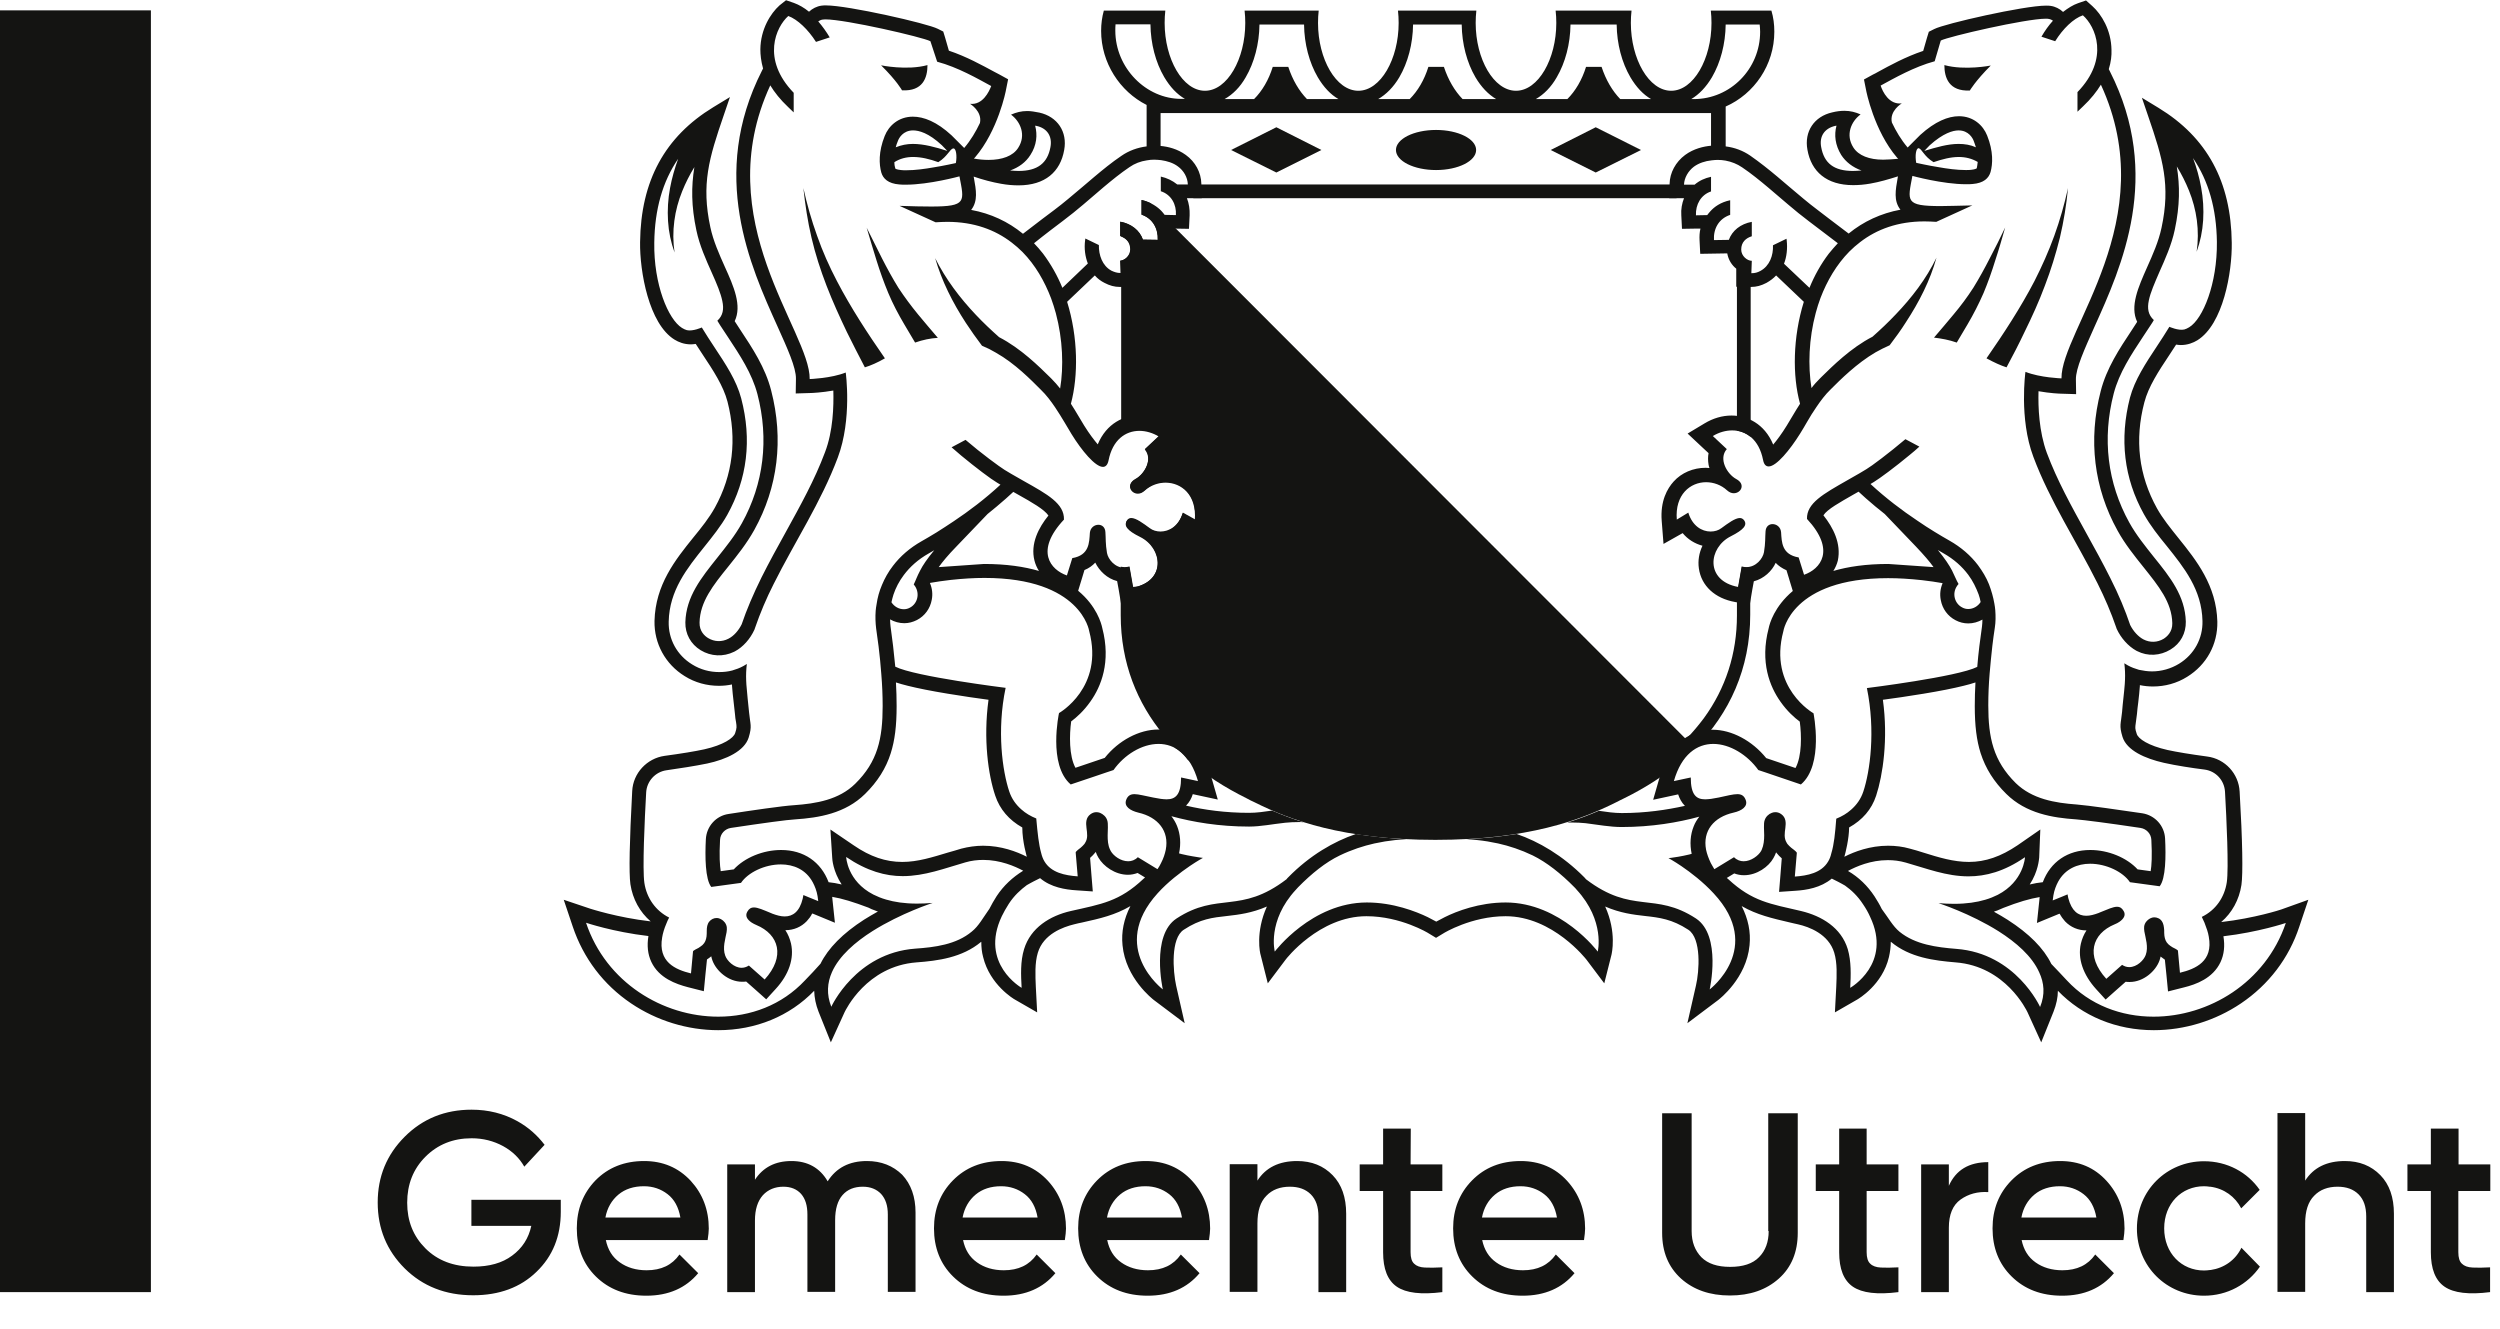 <svg width="111" height="59" viewBox="0 0 111 59" fill="none" xmlns="http://www.w3.org/2000/svg">
<g clip-path="url(#clip0_6881_3789)">
<path d="M74.28 8.19H53.27L52.98 8.8H74.44L74.28 8.19ZM77.12 11.89V19.12C77.34 19.16 77.55 19.25 77.73 19.4V12.01L77.12 11.89ZM77.34 25.17L77.18 26.08C77.16 26.08 77.14 26.07 77.12 26.07V27.33C77.12 29.02 76.62 30.56 75.65 31.89C75.41 32.21 75.15 32.52 74.86 32.82L51.07 9.01C50.96 8.96 50.83 8.91 50.68 8.88V9.53C51.18 9.7 51.42 10.15 51.4 10.65L50.74 10.64C50.6 10.24 50.25 9.96 49.78 9.85V10.5C50.01 10.59 50.18 10.77 50.18 11.07C50.18 11.33 49.97 11.53 49.78 11.57V19.35C50.02 19.15 50.31 19.08 50.61 19.08C50.9 19.08 51.19 19.19 51.46 19.35L50.84 19.93C51.21 20.37 50.82 21.04 50.42 21.26C49.99 21.49 50.22 21.89 50.53 21.89C50.63 21.89 50.73 21.85 50.83 21.76C51.09 21.52 51.43 21.4 51.76 21.4C52.46 21.4 53.15 21.94 53.06 23.06L52.52 22.76C52.34 23.35 51.92 23.6 51.53 23.6C51.35 23.6 51.18 23.55 51.05 23.45C50.75 23.23 50.44 23 50.23 23C50.16 23 50.09 23.03 50.05 23.09C49.89 23.31 50.06 23.53 50.63 23.81C51.59 24.29 51.78 25.67 50.52 26.04L50.31 26.06L50.15 25.15C50.08 25.17 50.01 25.18 49.94 25.18C49.88 25.18 49.82 25.17 49.76 25.16V27.31C49.76 29.44 50.49 31.22 51.68 32.65C51.69 32.66 51.7 32.67 51.7 32.68C51.74 32.73 51.79 32.78 51.83 32.83L51.86 32.86C51.91 32.92 51.96 32.97 52.01 33.03C52.01 33.03 52.01 33.04 52.02 33.04C52.07 33.1 52.13 33.15 52.18 33.21L52.19 33.22C52.26 33.26 52.32 33.31 52.38 33.36C52.5 33.46 52.62 33.58 52.72 33.72C53.49 34.4 54.39 34.97 55.36 35.45C55.47 35.51 55.58 35.57 55.7 35.62C57.3 36.42 59.64 37.29 63.73 37.29C67.82 37.29 70.16 36.42 71.76 35.62C71.88 35.56 71.99 35.5 72.1 35.45C73.06 34.98 73.94 34.41 74.71 33.75L74.77 33.66C74.78 33.65 74.79 33.64 74.8 33.62C74.81 33.61 74.82 33.59 74.84 33.58C74.85 33.56 74.87 33.55 74.88 33.53C74.89 33.52 74.89 33.51 74.9 33.51L74.96 33.45L74.97 33.44L75.03 33.38L75.04 33.37C75.06 33.35 75.09 33.33 75.11 33.31C75.16 33.27 75.21 33.24 75.26 33.21C75.27 33.2 75.28 33.2 75.29 33.19C76.78 31.67 77.71 29.7 77.71 27.29V25.17C77.65 25.19 77.59 25.2 77.52 25.2C77.48 25.2 77.41 25.19 77.34 25.17Z" fill="#141412"/>
<path d="M0 0.46H6.7V57.37H0V0.46Z" fill="#141412"/>
<path d="M63.761 7.55C64.743 7.55 65.54 7.151 65.54 6.66C65.54 6.168 64.743 5.77 63.761 5.77C62.777 5.77 61.98 6.168 61.98 6.66C61.98 7.151 62.777 7.55 63.761 7.55Z" fill="#141412"/>
<path d="M58.67 6.66L56.67 5.65L54.66 6.66L56.67 7.66L58.67 6.66ZM72.86 6.66L70.85 5.65L68.85 6.66L70.85 7.66L72.86 6.66Z" fill="#141412"/>
<path d="M101.29 40.38C101.27 40.39 100.1 40.77 98.62 40.94C99.1 40.53 99.42 39.95 99.52 39.29C99.59 38.79 99.57 37.39 99.44 35.15C99.4 34.35 98.79 33.69 98 33.59C97.26 33.49 96.65 33.39 96.24 33.3C95.39 33.11 94.93 32.8 94.87 32.58C94.79 32.34 94.8 32.31 94.83 32.09C94.84 31.99 94.86 31.87 94.88 31.71C94.9 31.53 94.91 31.36 94.94 31.17C94.97 30.94 94.99 30.7 95.01 30.46V30.42C95.2 30.46 95.4 30.48 95.59 30.48C96.12 30.48 96.65 30.34 97.11 30.05C97.97 29.52 98.47 28.61 98.45 27.6C98.41 26 97.52 24.88 96.73 23.9C96.37 23.45 96.02 23.02 95.77 22.57C94.96 21.11 94.77 19.53 95.21 17.86C95.39 17.17 95.84 16.48 96.32 15.76C96.42 15.61 96.52 15.45 96.62 15.3C96.69 15.31 96.76 15.32 96.83 15.32C97.13 15.32 97.38 15.22 97.56 15.11C98.71 14.4 99.11 12.08 99.09 10.78C99.06 8.06 97.99 6.1 95.84 4.79L95.1 4.34L95.38 5.16C96.03 7.05 96.38 8.22 95.97 10.12C95.84 10.73 95.58 11.31 95.33 11.87C94.94 12.75 94.56 13.6 94.89 14.29C94.81 14.41 94.73 14.54 94.65 14.66C94.1 15.49 93.53 16.35 93.27 17.37C92.71 19.53 92.97 21.67 94.02 23.56C94.35 24.16 94.77 24.68 95.17 25.18C95.84 26.02 96.43 26.74 96.45 27.67C96.46 28.06 96.21 28.27 96.07 28.36C95.79 28.53 95.46 28.54 95.17 28.39C94.94 28.27 94.72 28.03 94.58 27.75C94.36 27.1 94.08 26.42 93.7 25.67C93.36 24.99 92.99 24.32 92.63 23.67C91.97 22.47 91.34 21.34 90.88 20.11C90.53 19.16 90.49 18.07 90.51 17.37C91.01 17.46 91.45 17.48 91.53 17.48L92.18 17.5L92.17 16.85C92.16 16.36 92.55 15.51 92.99 14.52C94.2 11.84 96.03 7.8 93.68 3.17C93.66 3.14 93.65 3.1 93.63 3.07C93.73 2.75 93.76 2.46 93.75 2.22C93.74 1.33 93.3 0.63 92.9 0.27L92.62 0.02L92.27 0.14C92.04 0.22 91.82 0.36 91.6 0.53C91.45 0.39 91.26 0.29 91.04 0.26C90.98 0.25 90.92 0.25 90.84 0.25C89.87 0.25 86.34 1.05 85.88 1.29L85.64 1.41L85.56 1.67L85.39 2.26C84.61 2.52 83.9 2.91 83.37 3.2C83.3 3.24 83.23 3.28 83.16 3.31L82.76 3.53L82.85 3.98C82.86 4.05 83.21 5.81 84.23 7L84.28 7.05C84.03 7.07 83.81 7.09 83.61 7.09C83 7.09 82.52 6.91 82.29 6.55C81.93 5.99 82.19 5.39 82.61 5.08C82.38 4.98 82.16 4.92 81.89 4.92C81.73 4.92 81.55 4.94 81.35 4.99C80.55 5.17 80.1 5.84 80.25 6.65C80.42 7.62 81.1 8.22 82.28 8.22C82.52 8.22 82.77 8.2 83.05 8.15C83.45 8.08 83.86 7.96 84.27 7.83C84.27 7.85 84.26 7.86 84.26 7.88C84.16 8.44 84.07 8.92 84.38 9.31C83.52 9.47 82.74 9.83 82.08 10.37C81.54 9.96 80.81 9.41 80.7 9.32C80.27 9 79.87 8.65 79.44 8.29C79.27 8.14 79.09 7.99 78.91 7.84C78.54 7.53 78.14 7.21 77.71 6.91C77.39 6.69 77.02 6.55 76.62 6.5V4.73C77.89 4.17 78.78 2.88 78.78 1.41C78.78 1.08 78.74 0.77 78.65 0.47H75.96C75.98 0.65 75.99 0.83 75.99 1.02C75.99 2.62 75.19 4.03 74.2 4.03C73.21 4.03 72.41 2.62 72.41 1.02C72.41 0.83 72.42 0.65 72.44 0.47H69.07C69.09 0.65 69.1 0.83 69.1 1.02C69.1 2.62 68.3 4.03 67.31 4.03C66.32 4.03 65.52 2.62 65.52 1.02C65.52 0.83 65.53 0.65 65.55 0.47H62.07C62.09 0.65 62.1 0.83 62.1 1.02C62.1 2.62 61.3 4.03 60.31 4.03C59.32 4.03 58.52 2.62 58.52 1.02C58.52 0.83 58.53 0.65 58.55 0.47H55.26C55.28 0.65 55.29 0.83 55.29 1.02C55.29 2.62 54.49 4.03 53.5 4.03C52.51 4.03 51.71 2.62 51.71 1.02C51.71 0.83 51.72 0.65 51.74 0.47H49.01C48.93 0.76 48.89 1.06 48.89 1.37C48.89 2.79 49.72 4.06 50.91 4.66V6.5C50.51 6.55 50.12 6.69 49.79 6.92C49.36 7.21 48.96 7.54 48.59 7.85C48.41 8 48.24 8.15 48.06 8.3C47.63 8.66 47.23 9.01 46.8 9.33C46.69 9.41 45.96 9.96 45.42 10.38C44.76 9.84 43.99 9.48 43.12 9.32C43.43 8.92 43.34 8.44 43.24 7.89C43.24 7.88 43.23 7.86 43.23 7.84C43.64 7.98 44.05 8.09 44.45 8.16C44.73 8.21 44.98 8.23 45.22 8.23C46.4 8.23 47.08 7.63 47.25 6.66C47.4 5.85 46.95 5.18 46.15 5C45.95 4.96 45.77 4.93 45.61 4.93C45.34 4.93 45.12 4.99 44.89 5.09C45.31 5.4 45.57 6 45.21 6.56C44.98 6.93 44.49 7.1 43.89 7.1C43.68 7.1 43.46 7.08 43.24 7.04L43.29 6.99C44.31 5.8 44.66 4.05 44.67 3.97L44.76 3.52L44.36 3.3C44.29 3.26 44.22 3.23 44.15 3.19C43.61 2.9 42.91 2.51 42.13 2.25L41.96 1.66L41.88 1.4L41.64 1.28C41.18 1.04 37.65 0.24 36.68 0.24C36.61 0.24 36.54 0.24 36.48 0.25C36.26 0.28 36.07 0.38 35.92 0.52C35.7 0.34 35.47 0.21 35.25 0.13L34.9 0.01L34.61 0.24C34.21 0.6 33.77 1.3 33.76 2.19C33.76 2.43 33.79 2.72 33.88 3.04C33.86 3.08 33.84 3.11 33.83 3.14C31.48 7.77 33.31 11.81 34.52 14.49C34.96 15.47 35.35 16.32 35.34 16.82L35.33 17.47L35.98 17.45C36.05 17.45 36.49 17.43 37 17.34C37.02 18.04 36.99 19.14 36.63 20.08C36.17 21.31 35.54 22.44 34.88 23.64C34.52 24.29 34.15 24.96 33.81 25.64C33.44 26.39 33.15 27.07 32.93 27.72C32.79 28 32.58 28.24 32.34 28.36C32.05 28.51 31.72 28.5 31.44 28.33C31.29 28.24 31.05 28.03 31.06 27.64C31.08 26.72 31.66 25.99 32.34 25.15C32.74 24.65 33.15 24.14 33.49 23.53C34.54 21.64 34.8 19.5 34.24 17.34C33.98 16.32 33.41 15.46 32.86 14.63C32.78 14.51 32.7 14.38 32.62 14.26C32.95 13.57 32.58 12.72 32.18 11.84C31.93 11.28 31.67 10.7 31.54 10.09C31.13 8.18 31.48 7.02 32.13 5.13L32.41 4.31L31.67 4.76C29.52 6.07 28.45 8.03 28.42 10.75C28.4 12.05 28.81 14.38 29.95 15.08C30.13 15.19 30.37 15.29 30.68 15.29C30.75 15.29 30.81 15.28 30.89 15.27C30.99 15.42 31.09 15.58 31.19 15.73C31.67 16.45 32.12 17.14 32.3 17.83C32.73 19.5 32.54 21.09 31.74 22.54C31.49 22.99 31.15 23.42 30.78 23.87C29.99 24.85 29.1 25.96 29.06 27.57C29.04 28.57 29.54 29.49 30.4 30.02C30.86 30.31 31.39 30.45 31.92 30.45C32.12 30.45 32.31 30.43 32.5 30.39V30.43C32.52 30.67 32.54 30.91 32.57 31.14C32.59 31.33 32.61 31.5 32.63 31.68C32.64 31.84 32.66 31.96 32.68 32.06C32.71 32.27 32.72 32.31 32.64 32.55C32.57 32.77 32.12 33.08 31.27 33.27C30.86 33.36 30.25 33.46 29.51 33.56C28.72 33.67 28.11 34.33 28.07 35.12C27.95 37.36 27.92 38.76 27.99 39.26C28.09 39.92 28.41 40.5 28.89 40.91C27.41 40.74 26.23 40.35 26.22 40.35L25.03 39.95L25.43 41.14C25.9 42.54 26.79 43.72 28.02 44.55C29.16 45.32 30.53 45.74 31.89 45.74C33.55 45.74 35.06 45.12 36.15 43.99C36.16 44.3 36.22 44.6 36.34 44.91L36.89 46.28L37.5 44.94C37.54 44.86 38.47 42.9 40.69 42.73C41.64 42.66 42.72 42.52 43.56 41.82H43.57C43.57 42.05 43.59 42.27 43.65 42.49C43.95 43.73 45.02 44.36 45.06 44.38L46.05 44.95L45.99 43.81C45.97 43.32 45.94 42.76 46.08 42.3C46.33 41.47 47.2 41.16 47.69 41.04C47.81 41.01 47.93 40.98 48.04 40.96C48.85 40.78 49.51 40.63 50.19 40.23C49.9 40.8 49.78 41.38 49.84 41.97C49.98 43.44 51.18 44.36 51.23 44.4L52.6 45.43L52.22 43.76C52.08 43.12 51.97 41.66 52.56 41.28C53.29 40.8 53.84 40.74 54.48 40.67C55.01 40.61 55.58 40.54 56.25 40.25C55.73 41.4 55.95 42.34 55.97 42.39L56.29 43.66L57.08 42.61C57.09 42.59 58.57 40.68 60.67 40.68C62.19 40.68 63.42 41.43 63.43 41.44L63.76 41.64L64.09 41.44C64.1 41.43 65.33 40.68 66.85 40.68C68.95 40.68 70.43 42.6 70.44 42.61L71.23 43.66L71.55 42.39C71.56 42.34 71.79 41.4 71.27 40.25C71.94 40.54 72.51 40.61 73.04 40.67C73.68 40.74 74.24 40.81 74.96 41.28C75.55 41.67 75.45 43.12 75.3 43.76L74.92 45.43L76.29 44.4C76.34 44.36 77.54 43.44 77.68 41.97C77.74 41.38 77.62 40.8 77.33 40.23C78.01 40.62 78.67 40.77 79.48 40.96C79.59 40.99 79.71 41.01 79.83 41.04C80.32 41.15 81.19 41.47 81.44 42.3C81.58 42.76 81.55 43.32 81.53 43.81L81.47 44.95L82.46 44.38C82.51 44.35 83.58 43.73 83.87 42.49C83.92 42.27 83.95 42.04 83.95 41.82H83.96C84.8 42.52 85.88 42.65 86.83 42.73C89.05 42.9 89.98 44.86 90.02 44.94L90.63 46.28L91.18 44.91C91.3 44.6 91.37 44.29 91.37 43.99C92.46 45.12 93.97 45.74 95.63 45.74C96.99 45.74 98.36 45.32 99.5 44.55C100.73 43.72 101.63 42.54 102.09 41.14L102.49 39.95L101.29 40.38ZM82.27 7.59C81.43 7.59 80.99 7.25 80.86 6.53C80.77 6.05 81.01 5.7 81.48 5.59C81.5 5.59 81.52 5.58 81.54 5.58C81.43 5.99 81.48 6.44 81.75 6.88C81.95 7.19 82.26 7.43 82.65 7.57C82.52 7.58 82.39 7.59 82.27 7.59ZM45.75 6.88C46.03 6.45 46.07 5.99 45.96 5.58C45.98 5.58 46 5.59 46.02 5.59C46.49 5.69 46.73 6.05 46.64 6.53C46.51 7.25 46.06 7.59 45.23 7.59C45.11 7.59 44.98 7.58 44.85 7.57C45.24 7.43 45.55 7.2 45.75 6.88ZM82.11 11.17C82.26 11.02 82.42 10.88 82.59 10.75C83.33 10.18 84.27 9.83 85.45 9.83C85.62 9.83 85.79 9.84 85.97 9.85L87.57 9.12C87 9.13 86.54 9.15 86.17 9.15C84.57 9.15 84.7 8.93 84.91 7.81C84.91 7.81 86.26 8.18 87.29 8.18C87.39 8.18 87.49 8.18 87.58 8.17C88.08 8.13 88.3 7.91 88.38 7.64C88.48 7.28 88.51 6.72 88.23 6.02C88.05 5.56 87.61 5.16 86.98 5.16C86.5 5.16 85.92 5.39 85.26 5.99L84.7 6.55C84.41 6.21 84.18 5.82 84 5.44C83.88 4.92 84.44 4.59 84.44 4.59C83.87 4.66 83.59 4.07 83.5 3.8C84.11 3.47 84.98 2.97 85.9 2.72L86.17 1.8C86.52 1.62 89.94 0.83 90.84 0.83C90.89 0.83 90.92 0.83 90.96 0.84C91.03 0.85 91.1 0.88 91.15 0.92C90.96 1.13 90.79 1.37 90.64 1.63L91.25 1.83C91.59 1.28 92.06 0.82 92.48 0.68C93.03 1.16 93.69 2.59 92.24 4.09V4.96L92.49 4.72C92.84 4.39 93.09 4.07 93.28 3.76C96.05 9.76 91.5 14.68 91.53 16.8C91.53 16.8 90.58 16.77 89.93 16.51C89.93 16.51 89.64 18.58 90.28 20.28C91.02 22.26 92.19 24.02 93.13 25.9C93.45 26.54 93.73 27.19 93.96 27.86C93.97 27.88 93.97 27.9 93.98 27.92C94.17 28.33 94.49 28.69 94.85 28.89C94.86 28.9 94.88 28.9 94.89 28.91C95.36 29.15 95.91 29.12 96.37 28.84C96.82 28.57 97.06 28.11 97.05 27.6C97.02 26.46 96.35 25.62 95.63 24.73C95.25 24.25 94.85 23.76 94.54 23.2C93.57 21.45 93.33 19.47 93.85 17.47C94.09 16.55 94.63 15.74 95.15 14.95C95.27 14.77 95.38 14.6 95.5 14.42C95.55 14.35 95.59 14.28 95.63 14.21C95.38 13.98 95.33 13.7 95.41 13.33C95.48 12.99 95.66 12.58 95.88 12.07C96.13 11.51 96.42 10.87 96.56 10.2C96.79 9.12 96.79 8.25 96.65 7.39C96.86 7.73 97.04 8.09 97.19 8.46C97.36 8.88 97.48 9.32 97.54 9.78C97.6 10.24 97.6 10.71 97.53 11.18C97.69 10.74 97.79 10.26 97.82 9.78C97.85 9.29 97.82 8.8 97.73 8.32C97.65 7.88 97.53 7.44 97.37 7.02C98.06 8.03 98.41 9.26 98.43 10.74C98.45 12.6 97.81 14.16 97.2 14.53C97.12 14.58 97.05 14.61 96.98 14.63C96.72 14.69 96.32 14.51 96.32 14.51C96.14 14.81 95.96 15.08 95.77 15.37C95.26 16.14 94.78 16.87 94.57 17.66C94.1 19.49 94.3 21.23 95.19 22.83C95.47 23.33 95.84 23.8 96.21 24.25C96.97 25.2 97.76 26.18 97.79 27.57C97.81 28.35 97.42 29.06 96.75 29.47C96.39 29.69 95.97 29.81 95.55 29.81C95.36 29.81 95.16 29.78 94.97 29.74C94.8 29.69 94.63 29.63 94.47 29.54L94.32 29.45C94.35 29.69 94.36 29.94 94.35 30.18C94.35 30.24 94.34 30.31 94.34 30.37C94.31 30.78 94.25 31.2 94.22 31.61C94.17 32.14 94.08 32.2 94.24 32.72C94.43 33.32 95.24 33.68 96.08 33.87C96.61 33.99 97.33 34.1 97.89 34.17C98.39 34.24 98.76 34.65 98.79 35.15C98.86 36.38 98.96 38.56 98.87 39.17C98.77 39.84 98.38 40.41 97.76 40.71C97.8 40.8 97.84 40.89 97.88 40.97C97.97 41.2 98.04 41.4 98.07 41.59C98.27 42.68 97.49 43.02 96.79 43.19L96.7 42.21C96.69 42.17 96.5 42.08 96.46 42.06C96.4 42.02 96.33 41.98 96.28 41.93C96.16 41.82 96.12 41.69 96.1 41.55C96.09 41.47 96.09 41.39 96.09 41.3C96.08 41.15 96.06 41 95.98 40.89C95.94 40.84 95.9 40.8 95.83 40.77C95.77 40.74 95.71 40.73 95.65 40.73C95.58 40.73 95.52 40.75 95.46 40.78C95.33 40.85 95.22 40.98 95.2 41.14C95.19 41.2 95.2 41.28 95.21 41.36C95.26 41.65 95.4 42.05 95.27 42.4C95.19 42.63 94.88 42.94 94.54 42.94C94.43 42.94 94.33 42.91 94.22 42.84L93.52 43.46C92.59 42.44 92.88 41.46 93.89 41.04C93.97 41.01 94.04 40.97 94.1 40.93C94.29 40.8 94.4 40.63 94.29 40.45C94.21 40.31 94.12 40.26 94 40.26C93.82 40.26 93.59 40.37 93.24 40.51C93.22 40.52 93.2 40.53 93.17 40.54C92.98 40.61 92.8 40.66 92.63 40.66C92.27 40.66 91.98 40.45 91.83 39.87C91.82 39.82 91.81 39.76 91.8 39.71L91.56 39.81L91.14 39.98C91.15 39.91 91.16 39.83 91.17 39.76C91.21 39.52 91.29 39.32 91.38 39.15C91.69 38.58 92.24 38.35 92.8 38.35C93.52 38.35 94.26 38.71 94.57 39.17L95.89 39.35C96.16 39.01 96.17 38.01 96.13 37.23C96.1 36.66 95.68 36.2 95.12 36.11C94.16 35.97 92.72 35.76 92.21 35.72C91.24 35.65 90.23 35.48 89.5 34.77C88.5 33.78 88.28 32.75 88.28 31.32C88.28 30.85 88.3 30.38 88.34 29.9C88.37 29.49 88.42 29.08 88.46 28.68C88.49 28.41 88.53 28.14 88.57 27.87C88.61 27.62 88.61 27.35 88.59 27.09C88.58 26.99 88.57 26.9 88.55 26.8C88.5 26.51 88.42 26.23 88.31 25.94C88.19 25.64 88.02 25.36 87.82 25.09C87.5 24.67 87.08 24.3 86.55 24C86.36 23.89 86.13 23.76 85.89 23.61C85.65 23.46 85.39 23.3 85.12 23.11C84.46 22.67 83.73 22.12 83.05 21.49L83.2 21.4C83.45 21.25 84.14 20.74 84.79 20.2C84.95 20.07 85.09 19.95 85.22 19.83L84.6 19.5C83.88 20.11 83.08 20.71 82.87 20.83L82.57 21.01C82.38 21.12 82.19 21.23 82.01 21.33C80.96 21.93 80.21 22.34 80.23 23.04C81.53 24.44 80.82 25.27 80.1 25.52L79.86 24.75C79.1 24.62 79.11 24.06 79.08 23.63C79.06 23.4 78.88 23.27 78.7 23.27C78.55 23.27 78.4 23.37 78.39 23.6C78.37 23.85 78.39 24.11 78.32 24.52C78.27 24.8 77.97 25.18 77.54 25.18C77.47 25.18 77.4 25.17 77.33 25.15L77.17 26.06C75.69 25.78 75.85 24.31 76.85 23.81C77.42 23.52 77.6 23.31 77.43 23.09C77.38 23.03 77.32 23 77.25 23C77.04 23 76.73 23.23 76.43 23.45C76.3 23.55 76.13 23.6 75.95 23.6C75.56 23.6 75.14 23.35 74.96 22.76L74.45 23.07C74.36 21.96 75.05 21.41 75.75 21.41C76.08 21.41 76.42 21.53 76.68 21.77C76.78 21.86 76.88 21.9 76.98 21.9C77.3 21.9 77.52 21.5 77.09 21.27C76.68 21.05 76.29 20.37 76.67 19.94L76.05 19.36C76.33 19.19 76.63 19.11 76.91 19.11C77.53 19.11 78.1 19.51 78.28 20.42C78.32 20.63 78.41 20.71 78.53 20.71C78.87 20.71 79.47 19.98 79.92 19.26C80.03 19.09 80.13 18.91 80.23 18.74C80.36 18.51 80.5 18.29 80.65 18.07C80.84 17.79 81.04 17.52 81.29 17.28C81.71 16.86 82.44 16.13 83.28 15.64C83.48 15.53 83.69 15.42 83.9 15.33C84.15 15 84.4 14.66 84.62 14.31C85.21 13.41 85.7 12.45 85.98 11.44C85.52 12.39 84.88 13.22 84.17 13.96C83.84 14.31 83.5 14.63 83.14 14.95C82.17 15.45 81.36 16.26 80.88 16.73L80.81 16.8C80.67 16.94 80.54 17.08 80.43 17.23C80.27 16.25 80.31 15.04 80.62 13.89C80.68 13.67 80.75 13.44 80.83 13.23C81.12 12.47 81.54 11.75 82.11 11.17ZM85.85 7.2C86.23 7.07 86.61 6.97 86.97 6.97C87.27 6.97 87.55 7.04 87.81 7.19C87.8 7.31 87.78 7.41 87.77 7.46V7.47C87.77 7.47 87.72 7.52 87.52 7.54C87.45 7.55 87.37 7.55 87.28 7.55C86.89 7.55 86.45 7.49 86.06 7.42C85.67 7.36 85.08 7.23 85.08 7.23C85.02 6.91 85.07 6.57 85.19 6.58C85.33 6.61 85.43 6.95 85.85 7.2ZM85.44 6.7L85.68 6.45C86.28 5.91 86.71 5.79 86.96 5.79C87.41 5.79 87.59 6.14 87.63 6.25C87.67 6.35 87.7 6.45 87.73 6.54C87.49 6.43 87.23 6.39 86.96 6.39C86.48 6.39 85.97 6.54 85.44 6.7ZM89.58 37.53C88.84 38.03 88.15 38.27 87.42 38.27C86.74 38.27 86.08 38.07 85.38 37.85C85.19 37.79 85 37.73 84.8 37.68C84.49 37.59 84.16 37.55 83.83 37.55C83.03 37.55 82.34 37.81 81.89 38.04C81.94 37.87 82.1 37.23 82.1 36.74C82.69 36.41 83.1 35.94 83.3 35.33C83.6 34.42 83.84 32.81 83.6 31.07C84.07 31.01 84.74 30.91 85.41 30.8C86.14 30.68 86.74 30.56 87.18 30.45C87.39 30.4 87.56 30.35 87.71 30.3C87.69 30.65 87.68 31 87.68 31.35C87.68 32.22 87.76 32.87 87.94 33.44C88.16 34.12 88.53 34.71 89.08 35.25C89.96 36.12 91.14 36.31 92.18 36.38C92.55 36.41 93.57 36.54 95.04 36.76C95.3 36.8 95.51 37.02 95.52 37.29C95.56 38.01 95.53 38.44 95.49 38.68L94.91 38.6C94.43 38.08 93.61 37.74 92.81 37.74C91.8 37.74 91.04 38.27 90.7 39.17C90.52 39.19 90.32 39.22 90.12 39.27C90.5 38.69 90.53 38.15 90.54 38.08L90.59 36.83L89.58 37.53ZM79.53 37.64C79.47 37.59 79.41 37.53 79.36 37.47C79.35 37.45 79.34 37.44 79.33 37.42C79.2 37.21 79.24 36.99 79.27 36.76C79.3 36.53 79.3 36.3 79.09 36.15C79.01 36.09 78.92 36.06 78.83 36.06C78.77 36.06 78.72 36.07 78.67 36.09C78.53 36.14 78.4 36.26 78.35 36.42C78.32 36.5 78.32 36.61 78.32 36.74C78.32 36.85 78.33 36.97 78.33 37.09C78.33 37.3 78.31 37.53 78.22 37.73L78.19 37.79C78.07 37.99 77.75 38.24 77.42 38.24C77.27 38.24 77.12 38.19 76.99 38.06L76.12 38.59C76.12 38.59 76.11 38.59 76.11 38.58C76.05 38.49 76.01 38.4 75.96 38.32C75.86 38.11 75.79 37.92 75.75 37.73C75.59 36.89 76.09 36.28 76.97 36.08C77.33 36 77.62 35.81 77.51 35.52C77.44 35.33 77.32 35.26 77.14 35.26C76.95 35.26 76.68 35.33 76.31 35.41C76.19 35.43 76.08 35.45 75.97 35.47C75.88 35.48 75.79 35.49 75.71 35.49C75.32 35.49 75.07 35.3 75.07 34.52L74.32 34.68C74.66 33.49 75.35 33.03 76.07 33.03C76.81 33.03 77.59 33.52 78.07 34.19L78.37 34.29L78.9 34.47L79.96 34.83C80.99 33.96 80.52 31.67 80.52 31.67C80.52 31.67 78.51 30.54 79.18 28.03C79.18 28.03 79.53 25.67 83.83 25.67C84.29 25.67 84.79 25.7 85.34 25.76C85.67 25.8 85.97 25.84 86.24 25.89C86.24 25.89 86.24 25.9 86.25 25.9C86.15 26.13 86.12 26.39 86.17 26.64C86.24 27.03 86.48 27.36 86.83 27.54C87 27.63 87.19 27.68 87.39 27.68C87.61 27.68 87.82 27.62 88.02 27.51C88.02 27.62 88.01 27.72 88 27.82C87.92 28.38 87.84 28.98 87.79 29.61C86.92 30.05 82.89 30.55 82.89 30.55C83.28 32.45 83.03 34.25 82.73 35.15C82.62 35.48 82.43 35.74 82.19 35.95C82 36.12 81.78 36.25 81.53 36.35C81.48 37.01 81.43 37.5 81.31 37.89C81.28 38.03 81.23 38.15 81.17 38.25C80.87 38.76 80.25 38.88 79.69 38.92L79.78 37.86C79.75 37.8 79.57 37.67 79.53 37.64ZM80.96 22.88C81.13 22.61 81.7 22.3 82.29 21.96C82.36 21.92 82.44 21.88 82.52 21.83L82.85 22.13C83.12 22.37 83.4 22.6 83.68 22.82L83.69 22.83L85.07 24.27C85.43 24.65 85.68 24.94 85.85 25.18L83.84 25.04C82.85 25.04 82.05 25.16 81.4 25.35C81.49 25.21 81.56 25.05 81.6 24.89C81.76 24.13 81.39 23.42 80.96 22.88ZM86.67 25.33C86.55 25.1 86.36 24.81 86.04 24.42C86.12 24.47 86.21 24.52 86.28 24.56C86.76 24.83 87.12 25.16 87.39 25.52C87.6 25.8 87.74 26.1 87.85 26.39C87.89 26.5 87.92 26.62 87.94 26.73C87.82 26.92 87.61 27.04 87.39 27.04C87.3 27.04 87.21 27.02 87.12 26.97C86.79 26.8 86.66 26.36 86.89 26.02C86.91 25.99 86.93 25.96 86.96 25.93C86.86 25.76 86.79 25.57 86.67 25.33ZM77.35 7.43C77.75 7.7 78.13 8.01 78.5 8.32C79.1 8.82 79.68 9.35 80.31 9.82C80.51 9.97 81.12 10.43 81.6 10.8C81.46 10.95 81.33 11.1 81.2 11.26C80.85 11.72 80.56 12.24 80.34 12.78L79.21 11.71C79.33 11.4 79.37 11.04 79.33 10.67C79.33 10.65 79.32 10.63 79.32 10.6L78.72 10.89C78.74 11.34 78.57 11.81 78.16 12.03C78.03 12.1 77.92 12.13 77.77 12.13H77.76L77.78 11.58C77.58 11.58 77.31 11.37 77.31 11.08C77.31 10.75 77.52 10.57 77.78 10.49V9.85C77.28 9.94 76.91 10.24 76.76 10.65L76.1 10.66C76.07 10.16 76.31 9.71 76.82 9.54V8.89C76.39 8.98 76.11 9.19 75.94 9.38C75.89 9.43 75.85 9.49 75.8 9.55L75.3 9.56C75.28 9.08 75.52 8.65 75.97 8.5V7.85C75.69 7.91 75.45 8.02 75.24 8.2H74.77C74.78 7.89 74.96 7.59 75.21 7.4C75.43 7.24 75.71 7.15 75.99 7.12C76.08 7.11 76.17 7.1 76.26 7.1C76.38 7.1 76.5 7.11 76.61 7.13C76.88 7.18 77.13 7.28 77.35 7.43ZM76.01 3.43C76.39 2.78 76.61 1.95 76.62 1.09H78.13C78.14 1.2 78.15 1.3 78.15 1.41C78.15 3.06 76.83 4.4 75.2 4.4H75.09C75.44 4.19 75.75 3.87 76.01 3.43ZM69.12 3.43C69.5 2.78 69.72 1.95 69.73 1.09H71.78C71.79 1.95 72.01 2.78 72.39 3.43C72.65 3.87 72.96 4.2 73.31 4.4H71.94C71.59 4.04 71.3 3.55 71.11 2.97H70.42C70.24 3.55 69.95 4.04 69.59 4.4H68.19C68.55 4.19 68.87 3.87 69.12 3.43ZM62.13 3.43C62.51 2.78 62.73 1.95 62.74 1.09H64.9C64.91 1.95 65.13 2.78 65.51 3.43C65.77 3.87 66.08 4.19 66.43 4.4H64.94C64.59 4.04 64.3 3.55 64.11 2.97H63.42C63.24 3.55 62.95 4.04 62.59 4.4H61.19C61.55 4.19 61.87 3.87 62.13 3.43ZM55.31 3.43C55.69 2.78 55.91 1.95 55.92 1.09H57.9C57.91 1.95 58.13 2.78 58.51 3.43C58.77 3.87 59.08 4.2 59.43 4.4H58.03C57.68 4.04 57.39 3.55 57.2 2.97H56.51C56.33 3.55 56.04 4.04 55.68 4.4H54.37C54.74 4.19 55.06 3.87 55.31 3.43ZM49.52 1.36C49.52 1.27 49.52 1.18 49.53 1.08H51.08C51.09 1.94 51.31 2.77 51.69 3.42C51.95 3.86 52.26 4.19 52.61 4.39H52.46C50.88 4.4 49.52 3.01 49.52 1.36ZM47.19 9.81C47.82 9.34 48.4 8.82 49 8.31C49.37 8 49.75 7.69 50.15 7.42C50.38 7.26 50.64 7.16 50.92 7.12C51.02 7.1 51.13 7.09 51.24 7.09C51.34 7.09 51.44 7.1 51.55 7.11C51.82 7.15 52.09 7.23 52.3 7.39C52.55 7.57 52.73 7.87 52.74 8.19H52.27C52.06 8.02 51.81 7.9 51.54 7.84V8.49C52 8.64 52.24 9.07 52.21 9.55L51.71 9.54C51.67 9.48 51.62 9.43 51.57 9.37C51.4 9.19 51.11 8.98 50.69 8.88V9.53C51.19 9.7 51.43 10.15 51.41 10.65L50.75 10.64C50.6 10.22 50.23 9.93 49.73 9.84V10.48C49.99 10.56 50.2 10.74 50.2 11.07C50.2 11.36 49.94 11.57 49.73 11.57L49.75 12.12H49.74C49.6 12.12 49.48 12.08 49.35 12.02C48.94 11.8 48.78 11.32 48.79 10.88L48.19 10.59C48.19 10.61 48.18 10.63 48.18 10.66C48.13 11.03 48.18 11.39 48.3 11.7L47.17 12.78C46.95 12.24 46.66 11.73 46.31 11.26C46.18 11.1 46.05 10.94 45.91 10.8C46.38 10.42 46.99 9.96 47.19 9.81ZM28.61 39.2C28.52 38.59 28.62 36.42 28.69 35.18C28.72 34.68 29.1 34.27 29.59 34.2C30.15 34.12 30.87 34.01 31.4 33.9C32.24 33.72 33.05 33.35 33.24 32.75C33.4 32.23 33.31 32.17 33.26 31.64C33.22 31.23 33.17 30.81 33.14 30.4C33.14 30.34 33.13 30.27 33.13 30.21C33.12 29.97 33.13 29.72 33.16 29.48L33.01 29.57C32.85 29.66 32.68 29.72 32.51 29.77C32.32 29.82 32.13 29.84 31.93 29.84C31.51 29.84 31.1 29.73 30.73 29.5C30.06 29.09 29.67 28.38 29.69 27.6C29.72 26.21 30.51 25.23 31.27 24.28C31.63 23.83 32.01 23.36 32.29 22.86C33.18 21.26 33.39 19.52 32.91 17.69C32.7 16.89 32.22 16.17 31.71 15.4C31.52 15.11 31.34 14.84 31.16 14.54C31.16 14.54 30.76 14.72 30.5 14.66C30.43 14.64 30.36 14.61 30.28 14.56C29.67 14.18 29.02 12.63 29.05 10.77C29.07 9.29 29.42 8.06 30.11 7.05C29.96 7.47 29.83 7.91 29.75 8.35C29.66 8.83 29.63 9.33 29.66 9.81C29.69 10.3 29.79 10.77 29.95 11.21C29.88 10.74 29.88 10.27 29.94 9.81C30 9.35 30.12 8.91 30.29 8.49C30.44 8.12 30.62 7.76 30.83 7.42C30.69 8.28 30.69 9.15 30.92 10.23C31.06 10.9 31.35 11.54 31.6 12.1C31.83 12.61 32 13.02 32.07 13.36C32.15 13.73 32.1 14.01 31.85 14.24C31.89 14.31 31.94 14.38 31.98 14.45C32.09 14.62 32.21 14.8 32.33 14.98C32.85 15.77 33.39 16.58 33.63 17.5C34.15 19.5 33.91 21.48 32.94 23.23C32.63 23.79 32.23 24.28 31.85 24.76C31.14 25.65 30.46 26.49 30.43 27.63C30.42 28.15 30.67 28.6 31.11 28.87C31.57 29.15 32.12 29.17 32.59 28.94C32.6 28.93 32.62 28.93 32.63 28.92C32.99 28.73 33.31 28.37 33.5 27.95C33.51 27.93 33.51 27.91 33.52 27.89C33.75 27.22 34.03 26.56 34.35 25.93C35.29 24.05 36.46 22.29 37.2 20.31C37.84 18.61 37.55 16.54 37.55 16.54C36.9 16.8 35.95 16.83 35.95 16.83C35.98 14.71 31.43 9.79 34.2 3.79C34.39 4.1 34.64 4.42 34.99 4.75L35.24 4.99V4.12C33.79 2.62 34.46 1.19 35 0.71C35.41 0.86 35.88 1.31 36.23 1.86L36.84 1.66C36.69 1.41 36.52 1.17 36.33 0.95C36.39 0.91 36.45 0.88 36.52 0.87C36.55 0.87 36.59 0.86 36.64 0.86C37.55 0.86 40.97 1.65 41.31 1.83L41.61 2.74C42.54 2.99 43.4 3.49 44.01 3.82C43.91 4.08 43.63 4.67 43.07 4.61C43.07 4.61 43.62 4.94 43.51 5.46C43.33 5.84 43.1 6.23 42.81 6.57L42.25 6.01C41.59 5.4 41.01 5.18 40.53 5.18C39.9 5.18 39.46 5.58 39.28 6.04C39 6.74 39.03 7.3 39.13 7.66C39.21 7.93 39.43 8.15 39.93 8.19C40.02 8.2 40.12 8.2 40.22 8.2C41.25 8.2 42.6 7.83 42.6 7.83C42.81 8.95 42.94 9.17 41.34 9.17C40.97 9.17 40.51 9.16 39.94 9.14L41.54 9.87C41.72 9.86 41.89 9.85 42.06 9.85C43.24 9.85 44.18 10.2 44.92 10.77C45.09 10.9 45.25 11.04 45.4 11.19C45.97 11.77 46.38 12.49 46.67 13.25C46.75 13.47 46.82 13.69 46.88 13.91C47.19 15.07 47.23 16.28 47.07 17.25C46.95 17.1 46.83 16.96 46.69 16.82L46.62 16.75C46.14 16.28 45.33 15.47 44.36 14.97C44 14.65 43.66 14.33 43.33 13.98C42.62 13.23 41.99 12.4 41.52 11.46C41.81 12.47 42.3 13.44 42.88 14.33C43.11 14.68 43.35 15.02 43.6 15.35C43.82 15.44 44.02 15.54 44.22 15.66C45.07 16.14 45.79 16.88 46.21 17.3C46.46 17.54 46.66 17.81 46.85 18.09C47 18.31 47.13 18.53 47.27 18.76C47.37 18.93 47.48 19.11 47.58 19.28C48.03 20.01 48.63 20.73 48.97 20.73C49.09 20.73 49.18 20.64 49.22 20.44C49.4 19.53 49.97 19.13 50.59 19.13C50.88 19.13 51.18 19.22 51.45 19.38L50.83 19.96C51.2 20.4 50.81 21.07 50.41 21.29C49.98 21.52 50.21 21.92 50.52 21.92C50.62 21.92 50.72 21.88 50.82 21.79C51.08 21.55 51.42 21.43 51.75 21.43C52.45 21.43 53.14 21.97 53.05 23.09L52.51 22.79C52.33 23.38 51.91 23.63 51.52 23.63C51.34 23.63 51.17 23.58 51.04 23.48C50.74 23.26 50.43 23.03 50.22 23.03C50.15 23.03 50.08 23.06 50.04 23.12C49.88 23.34 50.05 23.56 50.62 23.84C51.63 24.34 51.79 25.81 50.3 26.09L50.14 25.18C50.07 25.2 50 25.21 49.93 25.21C49.5 25.21 49.2 24.83 49.15 24.55C49.08 24.14 49.1 23.89 49.08 23.63C49.07 23.4 48.92 23.3 48.77 23.3C48.59 23.3 48.41 23.43 48.39 23.66C48.36 24.09 48.37 24.65 47.61 24.78L47.37 25.55C46.65 25.3 45.93 24.47 47.24 23.07C47.26 22.36 46.51 21.95 45.46 21.36C45.28 21.26 45.09 21.15 44.9 21.04L44.6 20.86C44.39 20.73 43.58 20.14 42.87 19.53L42.25 19.86C42.38 19.97 42.52 20.09 42.68 20.23C43.32 20.76 44.01 21.28 44.27 21.43L44.42 21.52C43.74 22.15 43.01 22.7 42.35 23.14C42.08 23.32 41.82 23.49 41.58 23.64C41.34 23.79 41.11 23.92 40.92 24.03C40.39 24.33 39.97 24.7 39.65 25.12C39.44 25.39 39.28 25.68 39.16 25.97C39.04 26.25 38.96 26.54 38.92 26.83C38.9 26.93 38.89 27.02 38.88 27.12C38.86 27.39 38.87 27.65 38.9 27.9C38.94 28.17 38.97 28.44 39.01 28.71C39.06 29.12 39.1 29.52 39.13 29.93C39.17 30.41 39.19 30.88 39.19 31.35C39.19 32.79 38.97 33.82 37.97 34.8C37.25 35.51 36.24 35.68 35.26 35.75C34.75 35.78 33.32 35.99 32.35 36.14C31.79 36.22 31.37 36.69 31.34 37.26C31.3 38.03 31.31 39.04 31.58 39.38L32.9 39.2C33.21 38.74 33.95 38.38 34.67 38.38C35.23 38.38 35.78 38.6 36.09 39.18C36.18 39.35 36.26 39.55 36.3 39.79C36.31 39.86 36.32 39.93 36.33 40.01L35.91 39.84L35.67 39.74C35.66 39.8 35.65 39.85 35.64 39.9C35.5 40.48 35.2 40.69 34.84 40.69C34.67 40.69 34.49 40.64 34.3 40.57C34.28 40.56 34.26 40.55 34.23 40.54C33.89 40.4 33.65 40.29 33.47 40.29C33.35 40.29 33.26 40.34 33.18 40.48C33.07 40.67 33.18 40.83 33.37 40.96C33.43 41 33.51 41.04 33.58 41.07C34.59 41.49 34.88 42.47 33.95 43.49L33.25 42.87C33.14 42.94 33.03 42.97 32.93 42.97C32.59 42.97 32.28 42.66 32.2 42.43C32.07 42.08 32.21 41.68 32.26 41.39C32.27 41.31 32.28 41.23 32.27 41.17C32.25 41.01 32.14 40.88 32.01 40.81C31.95 40.78 31.89 40.76 31.82 40.76C31.76 40.76 31.7 40.77 31.64 40.8C31.58 40.83 31.53 40.87 31.49 40.92C31.4 41.03 31.38 41.18 31.38 41.33C31.38 41.41 31.38 41.5 31.37 41.58C31.35 41.72 31.31 41.85 31.19 41.96C31.13 42.01 31.07 42.05 31.01 42.09C30.97 42.11 30.78 42.2 30.77 42.24L30.68 43.22C29.98 43.05 29.21 42.71 29.4 41.62C29.43 41.44 29.49 41.23 29.59 41C29.62 40.92 29.66 40.83 29.71 40.74C29.11 40.44 28.71 39.87 28.61 39.2ZM40.54 6.97C40.9 6.97 41.27 7.06 41.66 7.2C42.08 6.94 42.17 6.61 42.33 6.59C42.45 6.58 42.5 6.92 42.44 7.24C42.44 7.24 41.85 7.37 41.46 7.43C41.07 7.5 40.63 7.56 40.24 7.56C40.15 7.56 40.07 7.56 40 7.55C39.81 7.53 39.75 7.49 39.75 7.48V7.47C39.73 7.41 39.71 7.32 39.71 7.2C39.96 7.04 40.24 6.97 40.54 6.97ZM39.77 6.54C39.79 6.45 39.83 6.35 39.87 6.25C39.91 6.14 40.09 5.79 40.54 5.79C40.8 5.79 41.23 5.9 41.82 6.45L42.06 6.7C41.53 6.53 41.01 6.39 40.53 6.39C40.27 6.39 40.02 6.44 39.77 6.54ZM47.54 34.83L48.61 34.47L49.14 34.29L49.44 34.19C49.92 33.51 50.7 33.03 51.44 33.03C52.16 33.03 52.85 33.49 53.19 34.68L52.44 34.52C52.44 35.29 52.19 35.49 51.8 35.49C51.72 35.49 51.63 35.48 51.54 35.47C51.43 35.45 51.32 35.43 51.2 35.41C50.83 35.34 50.56 35.26 50.37 35.26C50.19 35.26 50.07 35.33 50 35.52C49.9 35.81 50.18 35.99 50.54 36.08C51.42 36.28 51.92 36.9 51.76 37.73C51.72 37.92 51.66 38.11 51.55 38.32C51.51 38.41 51.46 38.49 51.4 38.58C51.4 38.58 51.39 38.58 51.39 38.59L50.52 38.06C50.39 38.19 50.24 38.24 50.09 38.24C49.76 38.24 49.44 38 49.32 37.79L49.29 37.73C49.19 37.53 49.18 37.3 49.18 37.09C49.18 36.97 49.19 36.85 49.19 36.74C49.19 36.61 49.19 36.5 49.16 36.42C49.11 36.26 48.98 36.15 48.84 36.09C48.79 36.07 48.73 36.06 48.68 36.06C48.59 36.06 48.5 36.09 48.42 36.15C48.21 36.3 48.21 36.53 48.24 36.76C48.27 37 48.31 37.22 48.18 37.42C48.17 37.44 48.16 37.45 48.15 37.47C48.1 37.53 48.04 37.59 47.98 37.64C47.94 37.67 47.76 37.8 47.76 37.85L47.85 38.91C47.29 38.87 46.67 38.75 46.37 38.24C46.31 38.14 46.26 38.01 46.23 37.88C46.12 37.49 46.07 37.01 46.01 36.34C45.76 36.24 45.54 36.11 45.35 35.94C45.11 35.73 44.92 35.47 44.81 35.14C44.51 34.24 44.25 32.44 44.65 30.54C44.65 30.54 40.62 30.04 39.75 29.6C39.69 28.97 39.62 28.36 39.54 27.81C39.53 27.71 39.52 27.61 39.52 27.5C39.71 27.61 39.93 27.67 40.15 27.67C40.35 27.67 40.53 27.62 40.71 27.53C41.06 27.35 41.3 27.02 41.37 26.63C41.42 26.38 41.39 26.12 41.29 25.89C41.29 25.89 41.29 25.88 41.3 25.88C41.57 25.83 41.87 25.79 42.2 25.75C42.75 25.69 43.25 25.66 43.71 25.66C48.01 25.66 48.36 28.02 48.36 28.02C49.03 30.53 47.02 31.66 47.02 31.66C47.02 31.66 46.52 33.96 47.54 34.83ZM36.95 38.08C36.95 38.15 36.99 38.69 37.37 39.27C37.16 39.22 36.97 39.19 36.79 39.17C36.45 38.27 35.69 37.74 34.68 37.74C33.88 37.74 33.06 38.08 32.58 38.6L32 38.68C31.96 38.43 31.93 38 31.97 37.29C31.98 37.02 32.19 36.8 32.45 36.76C33.92 36.54 34.94 36.4 35.31 36.38C36.35 36.31 37.53 36.12 38.41 35.25C38.96 34.71 39.34 34.11 39.55 33.44C39.73 32.87 39.81 32.23 39.81 31.35C39.81 31 39.8 30.65 39.78 30.3C39.93 30.35 40.11 30.4 40.31 30.45C40.75 30.56 41.35 30.68 42.08 30.8C42.75 30.91 43.42 31.01 43.89 31.07C43.65 32.82 43.88 34.42 44.19 35.33C44.39 35.93 44.8 36.41 45.39 36.74C45.39 37.38 45.59 38.02 45.59 38.04C45.14 37.81 44.45 37.55 43.65 37.55C43.32 37.55 42.99 37.6 42.68 37.68C42.48 37.74 42.29 37.8 42.1 37.85C41.4 38.06 40.75 38.27 40.06 38.27C39.33 38.27 38.64 38.04 37.9 37.53L36.87 36.83L36.95 38.08ZM40.63 26.03C40.85 26.37 40.73 26.81 40.4 26.98C40.31 27.03 40.22 27.05 40.13 27.05C39.91 27.05 39.7 26.93 39.58 26.74C39.6 26.63 39.64 26.51 39.67 26.4C39.77 26.1 39.92 25.81 40.13 25.53C40.4 25.17 40.76 24.84 41.24 24.57C41.31 24.53 41.39 24.48 41.48 24.43C41.16 24.82 40.97 25.1 40.85 25.34C40.72 25.58 40.66 25.77 40.57 25.95C40.58 25.97 40.61 26 40.63 26.03ZM44.66 22.14L44.99 21.84C45.07 21.88 45.14 21.93 45.22 21.97C45.81 22.3 46.37 22.62 46.55 22.89C46.12 23.42 45.74 24.14 45.93 24.89C45.97 25.05 46.04 25.21 46.13 25.35C45.48 25.16 44.68 25.04 43.69 25.04L41.68 25.18C41.85 24.94 42.09 24.65 42.46 24.27L43.84 22.83L43.85 22.82C44.11 22.61 44.39 22.38 44.66 22.14ZM35.74 43.53C34.71 44.63 33.32 45.14 31.89 45.14C29.44 45.14 26.91 43.63 26.02 40.97C26.02 40.97 27.23 41.38 28.79 41.56C28.72 41.99 28.76 42.37 28.92 42.71C29.26 43.43 30.01 43.69 30.54 43.83L31.25 44.01L31.32 43.28L31.39 42.6C31.45 42.56 31.52 42.51 31.58 42.46C31.59 42.52 31.61 42.58 31.63 42.64C31.8 43.11 32.34 43.59 32.95 43.59C33.01 43.59 33.07 43.59 33.13 43.58L33.56 43.96L34.02 44.37L34.44 43.91C35.03 43.27 35.27 42.55 35.12 41.89C35.07 41.68 34.99 41.48 34.87 41.3C35.24 41.3 35.57 41.16 35.82 40.9C35.91 40.8 36 40.69 36.06 40.56L36.1 40.57L37.07 40.97L36.96 39.93C36.96 39.89 36.95 39.86 36.95 39.82C37.38 39.89 37.9 40.05 38.56 40.3C38.65 40.35 38.75 40.39 38.84 40.42C38.89 40.44 38.93 40.46 38.98 40.47C38.77 40.59 38.56 40.71 38.37 40.83C37.42 41.44 36.77 42.1 36.43 42.79C36.22 43.03 35.99 43.27 35.74 43.53ZM43.15 41.36C42.46 41.94 41.5 42.06 40.63 42.12C37.99 42.32 36.91 44.7 36.91 44.7C36.69 44.15 36.73 43.63 36.94 43.16C37.26 42.44 37.98 41.82 38.74 41.34C40.01 40.54 41.41 40.09 41.41 40.09C41.16 40.11 40.93 40.12 40.71 40.12C40.16 40.12 39.71 40.05 39.34 39.94C39.13 39.88 38.94 39.8 38.78 39.72C37.61 39.12 37.57 38.05 37.57 38.05C38.5 38.68 39.32 38.9 40.08 38.9C41.06 38.9 41.95 38.55 42.86 38.29C43.13 38.21 43.4 38.18 43.66 38.18C44.41 38.18 45.06 38.46 45.43 38.66C44.96 38.95 44.56 39.32 44.25 39.79C44.13 39.98 44.02 40.17 43.93 40.35C43.64 40.76 43.45 41.12 43.15 41.36ZM47.54 40.45C46.62 40.66 45.76 41.19 45.47 42.14C45.3 42.69 45.33 43.29 45.36 43.86C45.36 43.86 43.48 42.79 44.48 40.68C44.56 40.51 44.67 40.32 44.79 40.13C45.03 39.76 45.32 39.5 45.59 39.3C45.69 39.24 45.79 39.19 45.9 39.13L46.18 38.99C46.66 39.4 47.31 39.5 47.79 39.53L48.52 39.58L48.46 38.85L48.4 38.09C48.48 38.02 48.56 37.94 48.64 37.84C48.64 37.83 48.65 37.83 48.65 37.82C48.68 37.91 48.72 38 48.77 38.08C48.99 38.46 49.51 38.84 50.08 38.84C50.23 38.84 50.37 38.81 50.51 38.76L50.84 38.96C50.82 38.98 50.79 39 50.77 39.02C49.7 40.03 48.91 40.14 47.54 40.45ZM75.91 43.93C75.91 43.93 76.45 41.54 75.3 40.78C73.46 39.58 72.48 40.61 70.42 39.04C70.4 39.01 70.37 38.99 70.35 38.96C69.38 37.98 68.31 37.36 67.34 37.03C66.67 37.14 65.93 37.22 65.11 37.26C65.27 37.27 65.43 37.28 65.6 37.3C65.89 37.33 66.2 37.38 66.52 37.45C67.01 37.56 67.53 37.73 68.05 37.98C68.68 38.29 69.31 38.79 69.9 39.39C69.94 39.43 69.97 39.46 70 39.5C71.28 40.89 70.94 42.25 70.94 42.25C70.94 42.25 69.3 40.07 66.85 40.07C65.68 40.07 64.67 40.46 64.15 40.72L63.77 40.92L63.39 40.72C62.87 40.47 61.86 40.07 60.69 40.07C58.24 40.07 56.6 42.25 56.6 42.25C56.6 42.25 56.25 40.89 57.54 39.5C57.57 39.46 57.61 39.43 57.64 39.39C58.23 38.79 58.86 38.28 59.49 37.98C60.01 37.73 60.53 37.56 61.02 37.45C61.34 37.38 61.65 37.33 61.94 37.3C62.11 37.28 62.28 37.27 62.44 37.26C61.62 37.22 60.88 37.14 60.2 37.03C59.23 37.36 58.16 37.97 57.19 38.96C57.16 38.99 57.14 39.01 57.12 39.04C55.06 40.61 54.08 39.58 52.24 40.78C51.09 41.53 51.63 43.93 51.63 43.93C51.63 43.93 49.2 42.09 51.4 39.66C51.86 39.15 52.42 38.73 52.83 38.45C53.17 38.22 53.41 38.09 53.41 38.09C53.41 38.09 53.21 38.07 52.95 38.02C52.81 38 52.64 37.96 52.46 37.92C52.43 37.91 52.39 37.9 52.35 37.89C52.44 37.46 52.41 37.04 52.26 36.67C52.2 36.52 52.11 36.37 52.01 36.24C52.96 36.5 54.13 36.7 55.46 36.7C55.97 36.7 56.5 36.59 57.06 36.53C57.25 36.51 57.46 36.5 57.67 36.5C57.74 36.5 57.81 36.5 57.88 36.51C57.36 36.35 56.9 36.17 56.48 35.99C56.14 36.04 55.8 36.09 55.46 36.09C54.41 36.09 53.47 35.96 52.66 35.77C52.81 35.62 52.9 35.45 52.96 35.26L53.05 35.28L54.07 35.5L53.78 34.49C53.24 32.59 51.96 32.39 51.43 32.39C50.58 32.39 49.66 32.88 49.05 33.65L47.75 34.09C47.46 33.56 47.48 32.62 47.56 32.03C47.79 31.86 48.12 31.57 48.42 31.14C48.88 30.49 49.34 29.4 48.94 27.88C48.9 27.68 48.69 26.91 47.87 26.23L48.02 25.74L48.15 25.31C48.35 25.23 48.51 25.11 48.63 24.98C48.81 25.35 49.16 25.69 49.6 25.8L49.67 26.18L49.78 26.84L50.43 26.72C51.33 26.55 51.93 25.99 52.04 25.23C52.09 24.89 52.03 24.54 51.88 24.22C52.22 24.14 52.53 23.95 52.76 23.66L53.61 24.14L53.69 23.12C53.76 22.23 53.44 21.67 53.16 21.37C52.8 20.98 52.28 20.76 51.74 20.76C51.68 20.76 51.63 20.76 51.57 20.77C51.58 20.72 51.6 20.67 51.61 20.62C51.64 20.45 51.64 20.28 51.61 20.11L51.9 19.84L52.54 19.24L51.79 18.79C51.41 18.56 51 18.44 50.59 18.44C49.91 18.44 49.13 18.79 48.74 19.73C48.58 19.54 48.37 19.27 48.14 18.9L47.87 18.45C47.77 18.28 47.66 18.1 47.55 17.93V17.92C47.88 16.68 47.87 14.98 47.38 13.4L48.61 12.23C48.73 12.37 48.88 12.48 49.04 12.56C49.27 12.68 49.48 12.74 49.72 12.74H49.73L50.38 12.73V11.93C50.4 11.91 50.43 11.89 50.45 11.87C50.63 11.7 50.74 11.49 50.78 11.25L51.38 11.26L51.98 11.27L52.01 10.67C52.02 10.49 52 10.32 51.97 10.15H52.19L52.79 10.16L52.82 9.56C52.83 9.29 52.79 9.03 52.7 8.8H53.36L53.34 8.16C53.33 7.66 53.07 7.18 52.65 6.88C52.28 6.61 51.86 6.51 51.53 6.48V5.02H75.97V6.47C75.64 6.5 75.2 6.6 74.82 6.88C74.4 7.19 74.14 7.67 74.13 8.16L74.11 8.8H74.77C74.68 9.03 74.63 9.29 74.65 9.56L74.68 10.16L75.28 10.15H75.5C75.46 10.31 75.45 10.49 75.46 10.67L75.49 11.27L76.09 11.26L76.69 11.25C76.73 11.48 76.84 11.7 77.02 11.87C77.04 11.89 77.07 11.91 77.09 11.93V12.73L77.74 12.74H77.75C77.99 12.74 78.2 12.68 78.43 12.56C78.59 12.47 78.74 12.36 78.86 12.23L80.09 13.4C79.6 14.98 79.58 16.68 79.92 17.92V17.93C79.81 18.1 79.7 18.28 79.6 18.45L79.33 18.9C79.11 19.26 78.89 19.55 78.73 19.74C78.34 18.8 77.56 18.45 76.88 18.45C76.47 18.45 76.06 18.57 75.68 18.8L74.93 19.25L75.57 19.85L75.86 20.12C75.83 20.28 75.83 20.45 75.86 20.63C75.87 20.68 75.88 20.73 75.9 20.78C75.84 20.78 75.79 20.77 75.73 20.77C75.18 20.77 74.66 20.99 74.31 21.38C74.03 21.69 73.71 22.24 73.78 23.13L73.86 24.15L74.71 23.67C74.94 23.95 75.25 24.14 75.59 24.23C75.44 24.55 75.38 24.89 75.43 25.24C75.54 26.01 76.14 26.57 77.04 26.73L77.69 26.85L77.8 26.19L77.87 25.81C78.32 25.69 78.67 25.36 78.84 24.99C78.96 25.12 79.12 25.23 79.32 25.32L79.43 25.68L79.45 25.75L79.6 26.24C78.78 26.93 78.57 27.69 78.53 27.89C78.13 29.41 78.59 30.5 79.05 31.15C79.35 31.58 79.68 31.87 79.91 32.04C79.99 32.63 80.01 33.57 79.72 34.1L78.42 33.66C77.8 32.89 76.89 32.4 76.04 32.4C75.51 32.4 74.23 32.6 73.69 34.5L73.4 35.51L74.42 35.29L74.51 35.27C74.57 35.45 74.66 35.63 74.81 35.78C74 35.96 73.06 36.1 72.01 36.1C71.67 36.1 71.33 36.05 70.99 36C70.57 36.18 70.11 36.36 69.59 36.52H69.79C70 36.52 70.21 36.53 70.4 36.55C70.96 36.62 71.49 36.72 72 36.72C73.33 36.72 74.5 36.52 75.45 36.26C75.35 36.39 75.26 36.53 75.2 36.69C75.05 37.06 75.02 37.48 75.11 37.91C75.07 37.92 75.04 37.93 75 37.94C74.82 37.98 74.65 38.02 74.51 38.04C74.24 38.09 74.08 38.1 74.08 38.1C74.08 38.1 74.32 38.23 74.66 38.46C75.07 38.74 75.62 39.16 76.09 39.67C78.34 42.09 75.91 43.93 75.91 43.93ZM82.15 43.86C82.18 43.29 82.2 42.69 82.04 42.14C81.75 41.19 80.89 40.67 79.97 40.45C78.6 40.13 77.81 40.03 76.74 39.04C76.72 39.02 76.69 39 76.67 38.98L77 38.78C77.13 38.83 77.28 38.86 77.43 38.86C78.01 38.86 78.53 38.48 78.74 38.1C78.79 38.01 78.83 37.93 78.86 37.84C78.86 37.85 78.87 37.85 78.87 37.86C78.95 37.96 79.03 38.04 79.11 38.11L79.05 38.87L78.99 39.6L79.72 39.55C80.2 39.52 80.84 39.42 81.33 39.01L81.61 39.15C81.72 39.21 81.82 39.26 81.92 39.32C82.2 39.52 82.48 39.78 82.72 40.15C82.85 40.34 82.95 40.52 83.03 40.7C84.03 42.79 82.15 43.86 82.15 43.86ZM90.58 44.71C90.58 44.71 89.51 42.33 86.86 42.13C85.99 42.06 85.04 41.94 84.34 41.37C84.04 41.12 83.85 40.76 83.55 40.36C83.46 40.17 83.35 39.99 83.23 39.8C82.92 39.33 82.53 38.95 82.05 38.67C82.42 38.47 83.06 38.19 83.82 38.19C84.08 38.19 84.34 38.22 84.62 38.3C85.54 38.56 86.42 38.91 87.4 38.91C88.16 38.91 88.98 38.7 89.91 38.06C89.91 38.06 89.86 39.13 88.7 39.73C88.54 39.81 88.35 39.89 88.14 39.95C87.77 40.06 87.31 40.13 86.77 40.13C86.55 40.13 86.32 40.12 86.07 40.1C86.07 40.1 87.47 40.55 88.74 41.35C89.51 41.84 90.22 42.45 90.54 43.17C90.76 43.64 90.81 44.15 90.58 44.71ZM95.62 45.14C94.19 45.14 92.79 44.63 91.77 43.53C91.52 43.27 91.3 43.02 91.08 42.8C90.74 42.1 90.09 41.45 89.14 40.84C88.95 40.72 88.75 40.6 88.53 40.48C88.58 40.46 88.62 40.44 88.67 40.43C88.77 40.39 88.86 40.35 88.95 40.31C89.61 40.05 90.13 39.9 90.56 39.83C90.56 39.87 90.55 39.9 90.55 39.94L90.44 40.98L91.41 40.58L91.45 40.57C91.52 40.7 91.6 40.81 91.69 40.91C91.94 41.17 92.27 41.31 92.64 41.31C92.52 41.49 92.44 41.69 92.39 41.9C92.24 42.56 92.49 43.28 93.07 43.92L93.49 44.38L93.95 43.97L94.38 43.59C94.44 43.6 94.5 43.6 94.56 43.6C95.17 43.6 95.71 43.12 95.88 42.65C95.9 42.59 95.92 42.53 95.93 42.47C96 42.52 96.06 42.57 96.12 42.61L96.19 43.29L96.26 44.02L96.97 43.84C97.5 43.71 98.25 43.44 98.59 42.72C98.75 42.38 98.79 42 98.72 41.57C100.27 41.39 101.49 40.98 101.49 40.98C100.59 43.64 98.06 45.14 95.62 45.14ZM41.18 2.89C40.27 3.14 39.12 2.9 39.12 2.9C39.82 3.59 40.05 4.01 40.05 4.01C40.97 4.06 41.18 3.46 41.18 2.89ZM86.33 2.89C86.33 3.46 86.54 4.06 87.46 4.02C87.46 4.02 87.7 3.6 88.39 2.91C88.39 2.91 87.24 3.14 86.33 2.89ZM86.88 15.21L87.36 14.4C87.62 13.96 87.86 13.49 88.07 13.01C88.27 12.53 88.44 12.05 88.59 11.56C88.75 11.08 88.89 10.59 89.03 10.1C88.81 10.56 88.59 11.01 88.35 11.46C88.12 11.91 87.88 12.35 87.62 12.77C87.35 13.19 87.06 13.58 86.74 13.96C86.46 14.3 86.16 14.65 85.87 14.99C86.2 15.03 86.54 15.09 86.88 15.21ZM39.44 13.01C39.64 13.49 39.89 13.96 40.15 14.4L40.63 15.21C40.97 15.09 41.31 15.02 41.64 15C41.35 14.66 41.05 14.31 40.77 13.97C40.45 13.58 40.16 13.19 39.89 12.78C39.63 12.36 39.39 11.92 39.16 11.47C38.93 11.02 38.71 10.56 38.48 10.11C38.62 10.6 38.77 11.08 38.92 11.57C39.07 12.05 39.24 12.53 39.44 13.01ZM39.29 15.91C38.52 14.8 37.78 13.67 37.16 12.48C36.82 11.83 36.52 11.16 36.28 10.47C36.03 9.78 35.83 9.07 35.67 8.35C35.75 9.09 35.86 9.82 36.03 10.55C36.2 11.28 36.43 11.99 36.7 12.69C36.97 13.39 37.28 14.07 37.6 14.74C37.86 15.27 38.13 15.79 38.4 16.31C38.66 16.23 38.96 16.1 39.29 15.91ZM89.09 16.31C89.37 15.79 89.64 15.27 89.89 14.74C90.22 14.07 90.53 13.39 90.79 12.69C91.06 11.99 91.28 11.27 91.46 10.55C91.63 9.82 91.75 9.09 91.82 8.35C91.66 9.07 91.46 9.78 91.21 10.47C90.96 11.16 90.66 11.83 90.33 12.48C89.71 13.67 88.97 14.8 88.2 15.91C88.55 16.1 88.84 16.23 89.09 16.31Z" fill="#141412"/>
<path d="M38.489 51.55C37.709 51.55 37.13 51.849 36.749 52.45C36.4 51.849 35.859 51.55 35.139 51.55C34.419 51.55 33.88 51.83 33.52 52.38V51.7H32.289V57.37H33.52V54.19C33.52 53.7 33.639 53.33 33.87 53.069C34.099 52.819 34.41 52.69 34.779 52.69C35.12 52.69 35.38 52.8 35.569 53.01C35.76 53.23 35.849 53.529 35.849 53.919V57.359H37.08V54.179C37.08 53.679 37.19 53.309 37.41 53.059C37.63 52.809 37.929 52.69 38.309 52.69C38.65 52.69 38.919 52.8 39.12 53.01C39.319 53.23 39.419 53.529 39.419 53.919V57.359H40.65V53.84C40.65 53.139 40.45 52.58 40.059 52.16C39.65 51.76 39.13 51.55 38.489 51.55ZM104.11 51.55C103.31 51.55 102.72 51.84 102.35 52.419V49.419H101.12V57.359H102.35V54.319C102.35 53.77 102.48 53.359 102.75 53.09C103.01 52.819 103.36 52.69 103.79 52.69C104.18 52.69 104.49 52.8 104.72 53.029C104.95 53.26 105.06 53.58 105.06 54.01V57.37H106.29V53.889C106.29 53.16 106.09 52.59 105.69 52.179C105.28 51.76 104.76 51.55 104.11 51.55ZM20.93 54.429H23.59C23.47 54.98 23.189 55.419 22.739 55.749C22.299 56.08 21.72 56.239 21.02 56.239C20.14 56.239 19.43 55.969 18.89 55.429C18.349 54.889 18.079 54.219 18.079 53.4C18.079 52.58 18.349 51.9 18.89 51.359C19.43 50.819 20.11 50.539 20.939 50.539C21.45 50.539 21.919 50.66 22.34 50.889C22.759 51.12 23.07 51.429 23.279 51.8L24.18 50.83C23.86 50.41 23.459 50.05 22.97 49.779C22.36 49.44 21.68 49.27 20.939 49.27C19.759 49.27 18.77 49.669 17.97 50.469C17.169 51.27 16.77 52.239 16.77 53.389C16.77 54.55 17.169 55.52 17.97 56.319C18.77 57.109 19.779 57.51 21.009 57.51C22.169 57.51 23.11 57.16 23.82 56.469C24.54 55.779 24.899 54.889 24.899 53.8V53.27H20.93V54.429ZM110.57 52.88V51.7H109.16V50.109H107.93V51.7H106.89V52.88H107.93V55.599C107.93 56.34 108.13 56.849 108.54 57.13C108.95 57.41 109.62 57.489 110.56 57.37V56.27C110.25 56.289 109.99 56.289 109.78 56.279C109.57 56.27 109.41 56.209 109.31 56.109C109.2 56.01 109.15 55.84 109.15 55.599V52.88H110.57ZM28.599 51.55C27.72 51.55 27 51.84 26.439 52.41C25.89 52.98 25.61 53.69 25.61 54.539C25.61 55.4 25.89 56.12 26.459 56.679C27.029 57.239 27.77 57.529 28.7 57.529C29.68 57.529 30.45 57.19 31 56.529L30.169 55.7C29.84 56.169 29.36 56.4 28.709 56.4C28.239 56.4 27.84 56.279 27.52 56.05C27.189 55.819 26.989 55.489 26.899 55.059H31.419C31.45 54.849 31.47 54.679 31.47 54.55C31.47 53.719 31.2 53.01 30.669 52.429C30.119 51.84 29.43 51.55 28.599 51.55ZM26.88 54.059C26.959 53.63 27.16 53.289 27.459 53.039C27.759 52.789 28.14 52.669 28.59 52.669C28.989 52.669 29.34 52.789 29.64 53.02C29.939 53.249 30.13 53.599 30.209 54.059H26.88ZM44.469 51.55C43.59 51.55 42.87 51.84 42.309 52.41C41.749 52.98 41.469 53.69 41.469 54.539C41.469 55.4 41.749 56.12 42.319 56.679C42.889 57.239 43.63 57.529 44.559 57.529C45.539 57.529 46.309 57.19 46.859 56.529L46.029 55.7C45.7 56.169 45.219 56.4 44.569 56.4C44.099 56.4 43.7 56.279 43.38 56.05C43.05 55.819 42.849 55.489 42.76 55.059H47.279C47.309 54.849 47.33 54.679 47.33 54.55C47.33 53.719 47.059 53.01 46.529 52.429C45.98 51.84 45.3 51.55 44.469 51.55ZM42.739 54.059C42.819 53.63 43.02 53.289 43.319 53.039C43.62 52.789 43.999 52.669 44.45 52.669C44.849 52.669 45.2 52.789 45.499 53.02C45.8 53.249 45.989 53.599 46.069 54.059H42.739ZM50.87 51.55C49.989 51.55 49.27 51.84 48.709 52.41C48.15 52.98 47.87 53.69 47.87 54.539C47.87 55.4 48.15 56.12 48.719 56.679C49.289 57.239 50.029 57.529 50.959 57.529C51.94 57.529 52.709 57.19 53.26 56.529L52.429 55.7C52.099 56.169 51.62 56.4 50.969 56.4C50.499 56.4 50.099 56.279 49.779 56.05C49.45 55.819 49.249 55.489 49.16 55.059H53.679C53.709 54.849 53.73 54.679 53.73 54.55C53.73 53.719 53.459 53.01 52.929 52.429C52.389 51.84 51.709 51.55 50.87 51.55ZM49.15 54.059C49.23 53.63 49.429 53.289 49.73 53.039C50.029 52.789 50.41 52.669 50.859 52.669C51.26 52.669 51.609 52.789 51.91 53.02C52.209 53.249 52.4 53.599 52.48 54.059H49.15ZM67.519 51.55C66.639 51.55 65.919 51.84 65.359 52.41C64.799 52.98 64.519 53.69 64.519 54.539C64.519 55.4 64.799 56.12 65.37 56.679C65.939 57.239 66.68 57.529 67.609 57.529C68.59 57.529 69.359 57.19 69.909 56.529L69.079 55.7C68.749 56.169 68.269 56.4 67.62 56.4C67.15 56.4 66.749 56.279 66.43 56.05C66.1 55.819 65.9 55.489 65.809 55.059H70.329C70.359 54.849 70.379 54.679 70.379 54.55C70.379 53.719 70.109 53.01 69.579 52.429C69.04 51.84 68.35 51.55 67.519 51.55ZM65.799 54.059C65.879 53.63 66.079 53.289 66.379 53.039C66.68 52.789 67.059 52.669 67.51 52.669C67.909 52.669 68.26 52.789 68.559 53.02C68.859 53.249 69.049 53.599 69.129 54.059H65.799ZM91.469 51.55C90.59 51.55 89.87 51.84 89.309 52.41C88.749 52.98 88.469 53.69 88.469 54.539C88.469 55.4 88.749 56.12 89.32 56.679C89.889 57.239 90.629 57.529 91.559 57.529C92.54 57.529 93.309 57.19 93.859 56.529L93.029 55.7C92.7 56.169 92.219 56.4 91.57 56.4C91.1 56.4 90.7 56.279 90.379 56.05C90.049 55.819 89.85 55.489 89.76 55.059H94.279C94.309 54.849 94.329 54.679 94.329 54.55C94.329 53.719 94.059 53.01 93.529 52.429C92.99 51.84 92.309 51.55 91.469 51.55ZM89.749 54.059C89.829 53.63 90.029 53.289 90.329 53.039C90.629 52.789 91.01 52.669 91.46 52.669C91.859 52.669 92.21 52.789 92.51 53.02C92.809 53.249 92.999 53.599 93.079 54.059H89.749ZM62.639 50.109H61.41V51.7H60.37V52.88H61.41V55.599C61.41 56.34 61.609 56.849 62.02 57.13C62.429 57.41 63.099 57.489 64.04 57.37V56.27C63.73 56.289 63.469 56.289 63.26 56.279C63.05 56.27 62.889 56.209 62.789 56.109C62.679 56.01 62.63 55.84 62.63 55.599V52.88H64.04V51.7H62.63L62.639 50.109ZM78.529 54.66C78.529 55.139 78.389 55.529 78.1 55.819C77.82 56.109 77.389 56.249 76.82 56.249C76.249 56.249 75.829 56.109 75.54 55.819C75.26 55.529 75.109 55.15 75.109 54.66V49.429H73.799V54.739C73.799 55.59 74.079 56.26 74.639 56.77C75.2 57.27 75.919 57.52 76.809 57.52C77.7 57.52 78.419 57.27 78.98 56.77C79.54 56.27 79.82 55.59 79.82 54.739V49.429H78.51V54.66H78.529ZM82.889 50.109H81.659V51.7H80.62V52.88H81.659V55.599C81.659 56.34 81.859 56.849 82.269 57.13C82.68 57.41 83.35 57.489 84.29 57.37V56.27C83.98 56.289 83.719 56.289 83.51 56.279C83.299 56.27 83.139 56.209 83.04 56.109C82.93 56.01 82.879 55.84 82.879 55.599V52.88H84.29V51.7H82.879V50.109H82.889ZM57.59 51.55C56.789 51.55 56.2 51.84 55.83 52.419V51.69H54.599V57.359H55.83V54.319C55.83 53.77 55.959 53.359 56.23 53.09C56.489 52.819 56.84 52.69 57.27 52.69C57.66 52.69 57.969 52.8 58.2 53.029C58.429 53.26 58.539 53.58 58.539 54.01V57.37H59.77V53.889C59.77 53.16 59.569 52.59 59.169 52.179C58.76 51.76 58.239 51.55 57.59 51.55ZM86.529 52.65V51.7H85.299V57.37H86.529V54.51C86.529 53.929 86.7 53.51 87.049 53.26C87.4 53.01 87.809 52.9 88.279 52.929V51.599C87.419 51.599 86.84 51.95 86.529 52.65ZM99.519 55.4C99.26 55.94 98.76 56.3 98.15 56.389H98.12C98.04 56.4 97.95 56.41 97.859 56.41C96.859 56.41 96.09 55.639 96.09 54.539C96.09 53.44 96.859 52.669 97.859 52.669C97.95 52.669 98.029 52.679 98.109 52.69H98.139C98.749 52.77 99.24 53.13 99.51 53.65L100.33 52.83C99.79 52.05 98.889 51.559 97.859 51.559C96.2 51.559 94.879 52.859 94.879 54.55C94.879 56.23 96.2 57.529 97.859 57.529C98.9 57.529 99.799 57.02 100.34 56.239L99.519 55.4Z" fill="#141412"/>
</g>
<defs>
<clipPath id="clip0_6881_3789">
<rect width="110.57" height="58.97" fill="white"/>
</clipPath>
</defs>
</svg>
